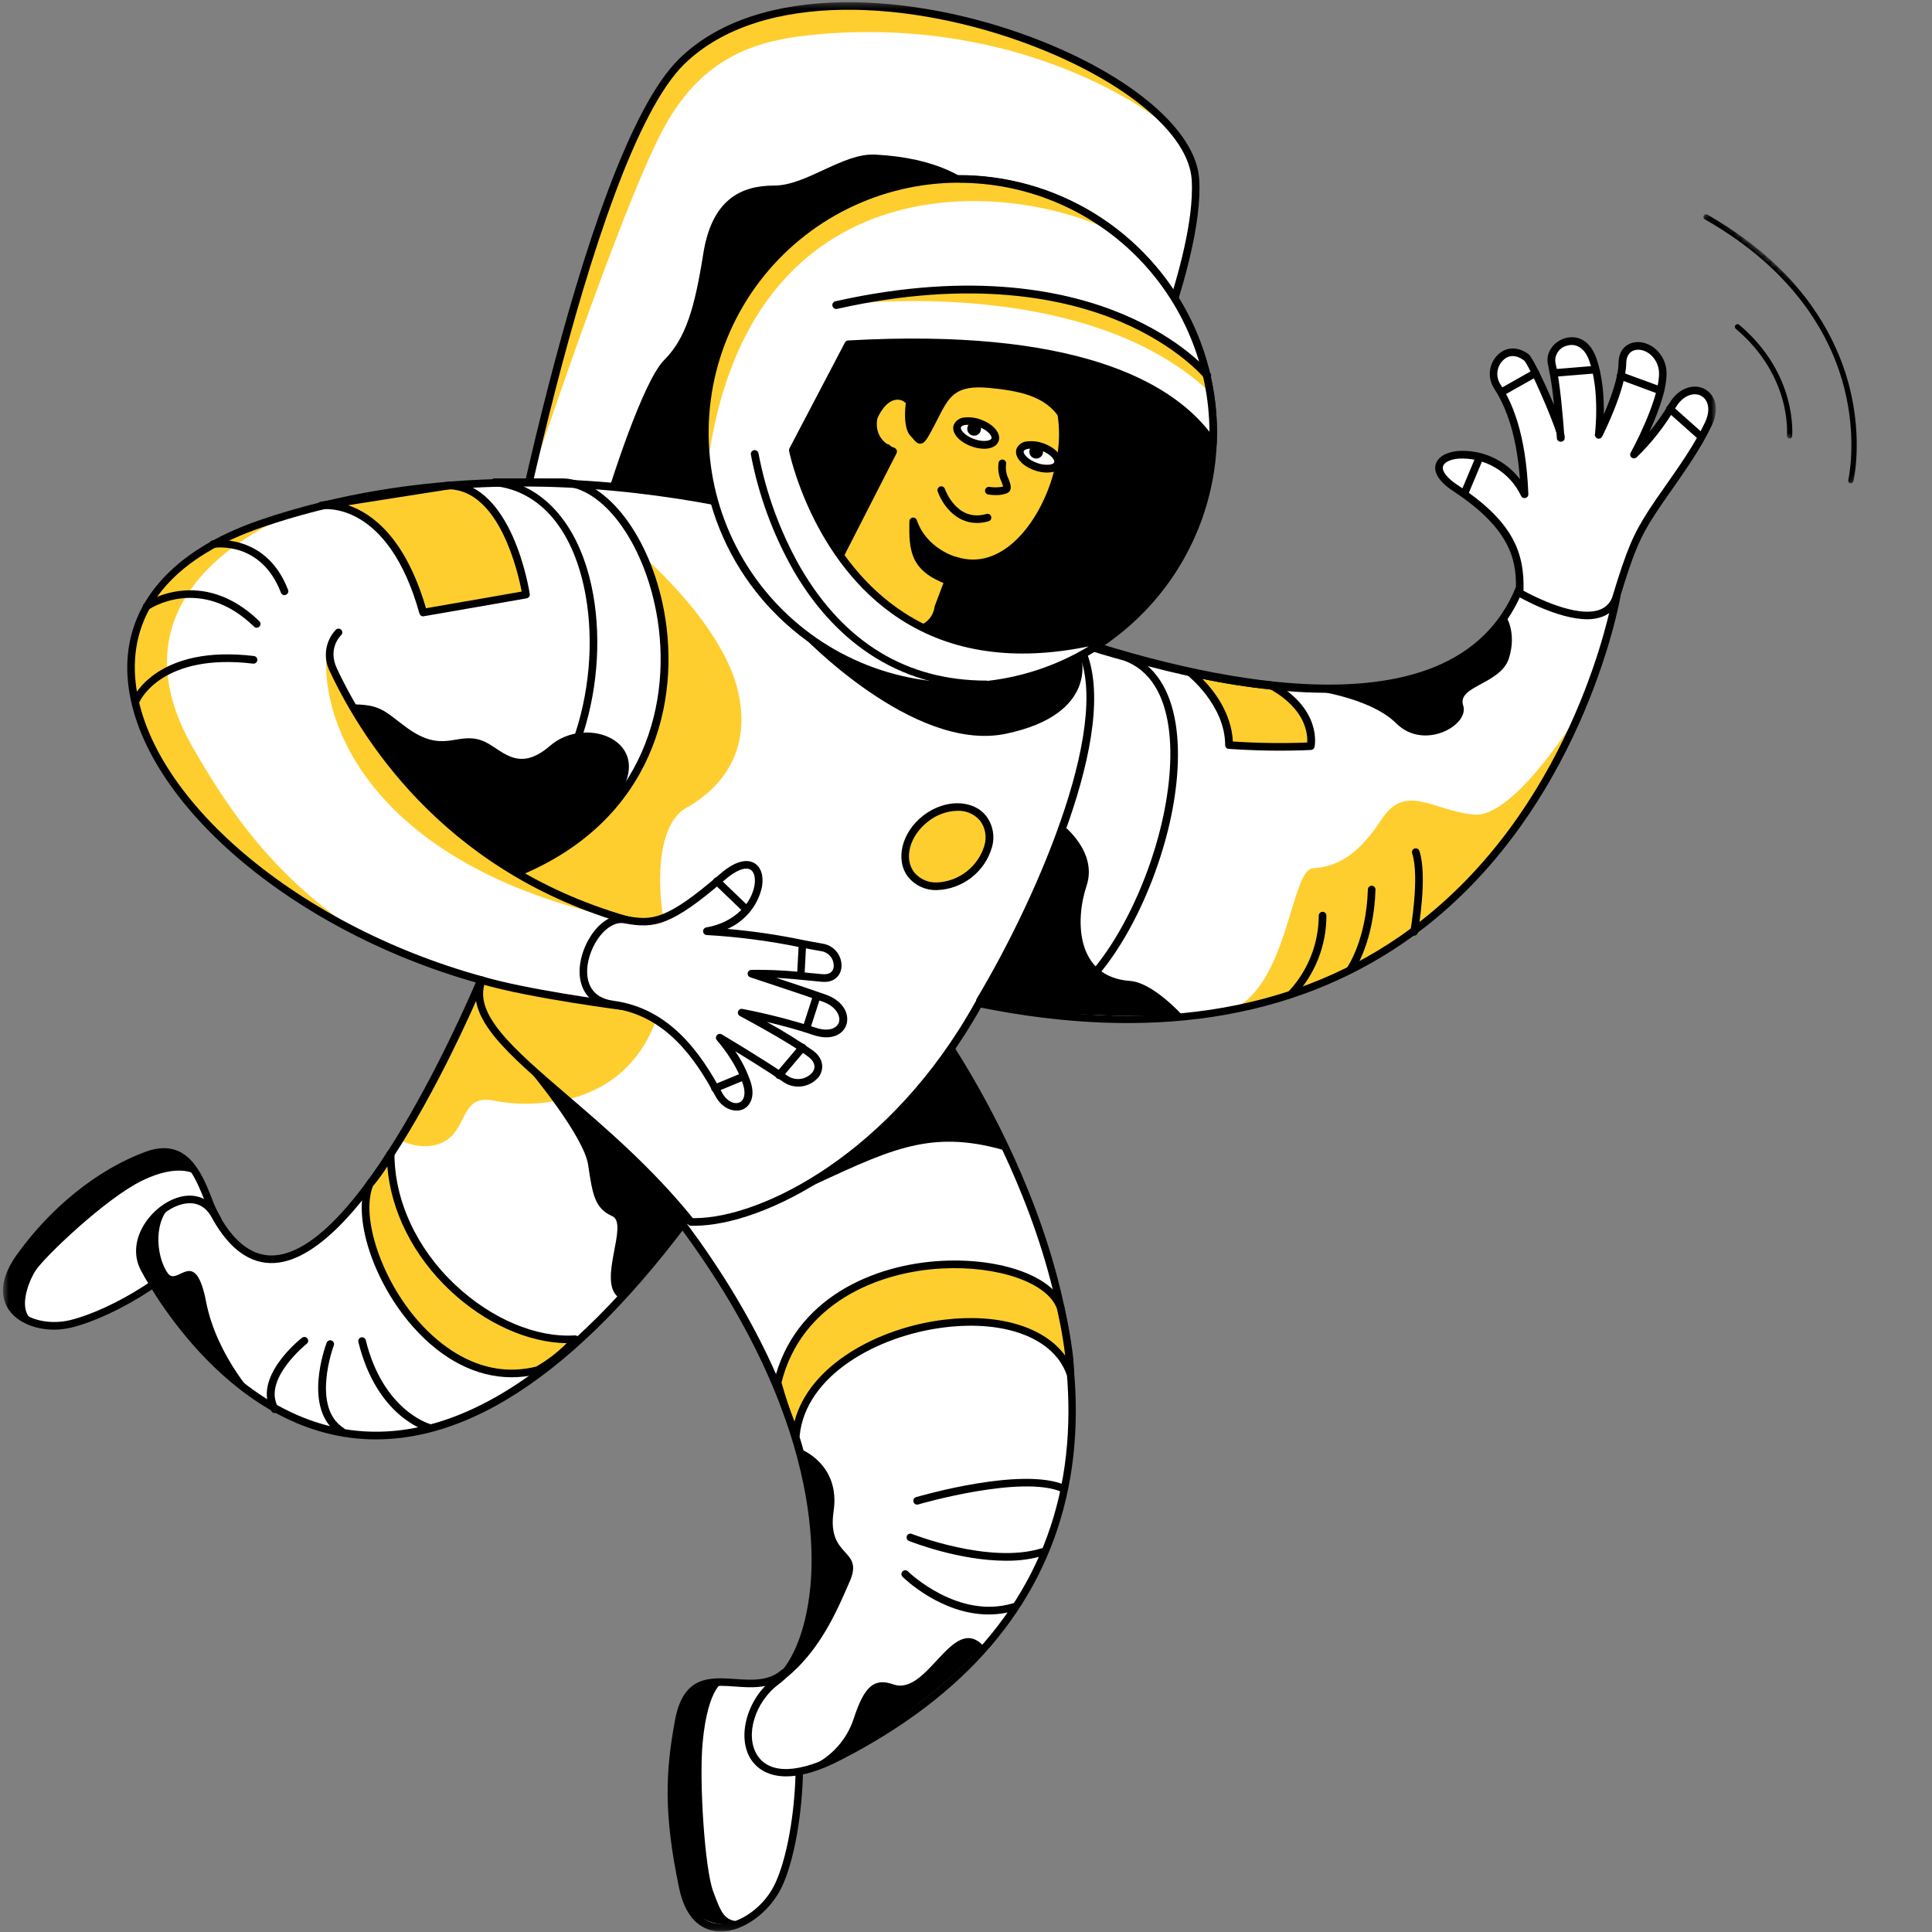 <svg width="328" height="328" viewBox="0 0 328 328" fill="none" xmlns="http://www.w3.org/2000/svg">
  <rect x="0" y="0" width="328" height="328" fill="#808080" stroke="none"/>
  <mask id="mask0_0_1" style="mask-type:luminance" maskUnits="userSpaceOnUse" x="0" y="0" width="292" height="328">
    <path d="M291.312 0.351H0.5V327.89H291.312V0.351Z" fill="white" />
  </mask>
  <g mask="url(#mask0_0_1)">
    <path
      d="M83.589 111.646C83.589 111.646 98.892 26.841 115.722 10.411C139.025 -12.273 201.634 10.688 202.928 30.439C204.747 57.975 155.855 143.827 150.289 153.228C144.722 162.628 78.23 154.339 81.026 143.827C83.822 133.315 83.589 111.646 83.589 111.646Z"
      fill="white" />
    <path
      d="M197.031 20.554C197.031 20.554 176.337 3.582 141.615 5.617C130.345 6.353 119.722 8.201 112.33 22.415C104.938 36.629 90.257 80.873 90.257 80.873C90.257 80.873 101.908 31.822 108.174 21.31C114.44 10.798 121.121 3.052 138.475 1.21C155.83 -0.631 184.467 6.909 197.031 20.554Z"
      fill="#FECE2F" />
    <path
      d="M131.769 157.931C116.829 157.931 97.17 154.849 87.441 150.824C82.094 148.595 79.712 146.192 80.379 143.672C83.097 133.367 82.968 111.885 82.968 111.665C82.965 111.626 82.965 111.587 82.968 111.549C83.615 108.073 98.503 26.324 115.334 9.958C128.791 -3.209 155.344 -1.251 175.663 6.528C192.092 12.808 203.051 22.169 203.588 30.375C205.53 59.875 151.389 152.627 150.845 153.557C149.013 156.665 141.362 157.931 131.769 157.931ZM84.237 111.704C84.237 113.228 84.347 133.671 81.647 144.008C81.188 145.752 83.427 147.755 87.959 149.635C104.698 156.587 145.699 159.798 149.751 152.924C150.295 151.994 204.19 59.119 202.313 30.478C201.808 22.777 191.173 13.854 175.223 7.749C155.266 0.106 129.316 -1.884 116.188 10.869C99.876 26.763 84.722 109.061 84.237 111.704Z"
      fill="black" />
    <path
      d="M133.089 283.982C127.264 289.151 117.424 280.319 115.243 292.097C113.553 301.213 113.359 308.133 115.936 320.408C118.298 331.65 128.474 327.031 131.905 320.609C135.433 314.006 137.86 294.003 133.089 283.982Z"
      fill="white" />
    <path
      d="M122.376 327.916C122.056 327.915 121.736 327.891 121.418 327.845C119.263 327.541 116.447 326.029 115.301 320.57C112.628 307.842 112.99 300.709 114.602 292.013C116.007 284.441 120.493 284.751 124.836 285.048C127.62 285.242 130.494 285.436 132.662 283.53C132.731 283.459 132.815 283.404 132.908 283.371C133.001 283.337 133.101 283.325 133.199 283.336C133.297 283.356 133.389 283.399 133.468 283.461C133.546 283.522 133.61 283.601 133.653 283.691C138.339 293.518 136.242 313.831 132.449 320.899C130.558 324.504 126.39 327.916 122.376 327.916ZM122.273 286.224C119.179 286.224 116.829 287.109 115.877 292.245C114.259 300.981 113.935 307.713 116.57 320.305C117.353 324.046 119.094 326.21 121.6 326.565C124.875 327.037 129.251 324.24 131.309 320.337C134.87 313.663 136.922 294.791 132.818 285.029C130.358 286.728 127.38 286.521 124.726 286.321C123.878 286.263 123.05 286.205 122.273 286.205V286.224Z"
      fill="black" />
    <path
      d="M36.983 207.098C34.633 203.777 33.52 192.988 24.93 196.173C17.33 198.97 9.271 205.16 3.322 213.494C-2.885 222.216 5.504 226.358 12.1 224.736C19.065 223.024 31.726 215.962 36.983 207.098Z"
      fill="white" />
    <path
      d="M9.174 225.738C5.937 225.738 2.94 224.491 1.484 222.346C0.526 220.937 -0.581 217.868 2.779 213.12C8.604 204.953 16.579 198.544 24.684 195.546C31.804 192.923 34.277 199.216 35.934 203.377C36.341 204.535 36.864 205.65 37.494 206.704C37.561 206.808 37.596 206.929 37.596 207.053C37.596 207.176 37.561 207.298 37.494 207.402C32.186 216.369 19.369 223.593 12.203 225.363C11.212 225.606 10.195 225.732 9.174 225.738ZM27.823 196.224C26.91 196.241 26.006 196.421 25.156 196.754C17.285 199.668 9.517 205.909 3.853 213.869C1.652 216.957 1.206 219.639 2.558 221.622C4.157 223.961 8.19 225.033 11.951 224.109C18.832 222.417 30.982 215.588 36.225 207.092C35.656 206.053 35.164 204.973 34.756 203.861C33.312 200.237 31.713 196.224 27.823 196.224Z"
      fill="black" />
    <path
      d="M158.484 173.624C158.484 173.624 220.749 257.809 142.87 298.041C124.927 307.461 123.697 291.328 131.866 285.371C140.035 279.414 149.253 241.295 101.365 190.649C103.319 175.64 144.489 156.884 158.484 173.624Z"
      fill="white" />
    <path
      d="M133.484 301.581C129.859 301.581 128.157 299.753 127.445 298.622C125.011 294.746 126.933 288.169 131.478 284.848C133.795 283.162 136.779 278.051 137.595 269.2C138.585 258.436 136.986 229.272 100.886 191.095C100.821 191.025 100.772 190.942 100.743 190.852C100.714 190.761 100.705 190.665 100.717 190.571C101.902 181.468 116.013 172.145 128.966 168.391C142.255 164.515 153.195 166.291 158.976 173.211V173.243C159.286 173.663 190.008 215.781 180.984 254.411C176.647 273.005 163.908 287.871 143.116 298.609C138.967 300.813 135.828 301.581 133.484 301.581ZM102.044 190.455C116.408 205.69 126.798 221.028 132.915 236.043C139.032 251.058 139.524 262.403 138.883 269.342C138.035 278.607 134.895 283.982 132.241 285.914C128.209 288.86 126.416 294.597 128.545 297.957C130.675 301.316 135.718 301.084 142.566 297.485C163.008 286.928 175.521 272.346 179.767 254.146C188.577 216.363 158.691 175.033 157.972 174.031C152.528 167.538 142.087 165.936 129.329 169.638C115.431 173.657 103.306 182.935 102.044 190.436V190.455Z"
      fill="black" />
    <path
      d="M24.451 215.245C24.451 215.245 61.613 290.566 124.072 196.199C145.324 166.434 81.926 165.794 81.926 165.794C81.926 165.794 53.185 235.836 36.685 206.71C32.82 198.699 20.78 208.067 24.451 215.245Z"
      fill="white" />
    <path
      d="M95.344 186.701C91.603 187.556 87.725 187.618 83.958 186.882C77.919 185.59 79.608 191.999 74.974 194.028C71.51 195.552 67.853 193.524 67.853 193.524L80.799 167.68C80.799 167.68 83.57 175.608 85.79 177.824C88.01 180.04 95.344 186.701 95.344 186.701Z"
      fill="#FECE2F" />
    <path
      d="M63.84 244.364C63.115 244.364 62.39 244.364 61.658 244.3C37.649 242.781 24.114 216.001 23.849 215.536C22.619 213.113 22.916 210.219 24.664 207.583C26.606 204.695 29.843 202.808 32.587 202.995C34.018 203.092 35.986 203.771 37.267 206.426C39.908 211.091 43.035 213.359 46.563 213.132C62.014 212.163 81.11 166.014 81.304 165.548C81.353 165.429 81.437 165.328 81.544 165.256C81.651 165.185 81.777 165.147 81.906 165.148C83.486 165.148 120.557 165.697 127.866 179.963C130.241 184.627 129.16 190.216 124.629 196.573C103.585 228.296 83.156 244.364 63.84 244.364ZM32.218 204.275C29.979 204.275 27.37 205.89 25.745 208.293C24.263 210.535 23.991 212.958 25.007 214.954C25.137 215.219 38.4 241.534 61.749 243.001C81.168 244.222 101.986 228.354 123.509 195.837C127.762 189.886 128.817 184.744 126.674 180.544C120.163 167.771 86.541 166.543 82.334 166.44C80.269 171.389 62.267 213.43 46.647 214.418C42.588 214.67 39.047 212.183 36.122 207.021C35.287 205.295 34.076 204.391 32.503 204.281L32.218 204.275Z"
      fill="black" />
    <path
      d="M103.423 82.972C103.423 82.972 109.061 64.811 112.757 61.122C116.453 57.433 117.936 52.27 119.405 43.031C120.875 33.792 125.878 31.505 131.413 31.505C136.947 31.505 143.065 25.955 148.599 26.246C169.663 27.357 170.491 40.079 170.491 40.079L119.8 84.723L103.423 82.972Z"
      fill="black" />
    <path
      d="M274.443 101.231C274.443 101.231 262.792 101.509 257.885 100.055C243.405 135.525 170.161 104.093 170.161 104.093L170.051 104.048C165.598 100.339 159.694 97.251 152.166 94.847C152.166 94.847 150.515 94.776 147.803 94.809L150.159 92.987C150.159 92.987 96.633 71.02 44.336 88.891C-0.918 104.396 29.273 151.948 81.816 166.421C77.932 176.48 100.678 186.714 117.308 207.46C129.775 207.873 152.224 195.565 166.174 170.394C259.756 189.466 274.443 101.231 274.443 101.231Z"
      fill="white" />
    <path
      d="M104.718 170.84C100.4 170.439 85.441 167.144 81.492 166.266C81.388 166.802 81.34 167.347 81.35 167.894C81.531 173.973 90.218 182.108 96.885 186.514C104.957 184.382 109.301 178.948 111.437 173.069C109.397 171.824 107.098 171.062 104.718 170.84Z"
      fill="#FECE2F" />
    <path
      d="M125.347 117.551C122.842 106.206 109.456 94.679 109.456 94.679L90.982 146.314C90.982 146.314 88.71 146.431 87.745 148.065L104.575 155.625C104.575 155.625 108.802 157.614 112.608 155.902C111.378 148.233 112.084 139.647 116.492 137.166C121.095 134.607 127.814 128.767 125.347 117.551Z"
      fill="#FECE2F" />
    <path
      d="M52.046 86.28C52.046 86.28 16.683 97.774 32.367 126.26C38.601 137.185 46.498 149.222 62.021 159.042C45.948 152.536 17.68 129.859 23.085 107.452C26.548 95.422 43.313 87.954 52.046 86.28Z"
      fill="#FECE2F" />
    <path
      d="M55.522 109.804C53.858 123.217 63.937 147.128 105.268 155.999C105.255 155.999 65.62 144.105 55.522 109.804Z"
      fill="#FECE2F" />
    <path
      d="M106.783 171.609H106.705C106.537 171.609 89.965 169.502 81.628 167.034C81.463 166.986 81.324 166.873 81.243 166.723C81.161 166.572 81.142 166.395 81.191 166.23C81.24 166.066 81.352 165.927 81.503 165.845C81.654 165.764 81.832 165.745 81.997 165.794C89.273 167.952 102.97 169.819 106.181 170.239C106.323 168.178 106.828 162.021 108.265 157.382C76.695 149.131 61.995 126.725 56.033 114.062C55.429 112.914 55.2 111.606 55.378 110.321C55.556 109.036 56.131 107.839 57.023 106.897C57.086 106.839 57.158 106.793 57.238 106.763C57.318 106.733 57.402 106.719 57.487 106.722C57.572 106.725 57.656 106.744 57.734 106.779C57.811 106.814 57.881 106.864 57.939 106.926C57.998 106.988 58.043 107.061 58.073 107.14C58.103 107.22 58.117 107.304 58.114 107.389C58.112 107.474 58.092 107.558 58.057 107.635C58.022 107.712 57.972 107.782 57.91 107.84C57.813 107.931 55.586 110.082 57.205 113.513C63.115 126.06 77.731 148.304 109.249 156.29C109.335 156.313 109.416 156.353 109.488 156.407C109.559 156.461 109.618 156.529 109.663 156.607C109.706 156.685 109.732 156.771 109.74 156.86C109.748 156.949 109.737 157.039 109.708 157.123C107.909 162.512 107.443 170.911 107.436 170.995C107.432 171.084 107.409 171.172 107.369 171.252C107.329 171.332 107.272 171.403 107.203 171.46C107.085 171.558 106.936 171.611 106.783 171.609Z"
      fill="black" />
    <path
      d="M82.482 144.564C106.498 132.934 106.685 84.265 83.958 81.893H95.61C112.058 82.443 127.205 131.5 88.405 147.91C86.359 146.926 84.38 145.808 82.482 144.564Z"
      fill="white" />
    <path
      d="M88.392 148.531C88.293 148.529 88.196 148.505 88.108 148.459C86.035 147.474 84.033 146.349 82.113 145.093C82.02 145.029 81.945 144.942 81.896 144.84C81.847 144.738 81.826 144.625 81.835 144.512C81.844 144.4 81.882 144.292 81.946 144.199C82.009 144.106 82.096 144.031 82.198 143.982C96.438 137.075 102.18 116.847 99.455 101.25C97.513 90.176 91.843 83.347 83.919 82.514C83.748 82.505 83.587 82.429 83.471 82.302C83.356 82.174 83.296 82.007 83.304 81.835C83.313 81.664 83.389 81.503 83.517 81.388C83.644 81.273 83.812 81.213 83.984 81.222H95.636C103.06 81.467 110.401 91.145 112.738 103.718C115.625 119.224 110.796 139.117 88.684 148.479C88.592 148.518 88.492 148.536 88.392 148.531ZM83.777 144.654C84.664 145.19 86.191 146.075 88.418 147.2C109.611 138.083 114.207 118.921 111.43 103.983C109.197 91.985 102.368 82.766 95.578 82.54H88.794C94.788 85.253 99.118 91.837 100.73 101.056C103.475 116.711 97.856 137.011 83.777 144.628V144.654Z"
      fill="black" />
    <path
      d="M182.991 109.158C190.759 122.08 175.411 154.798 166.361 169.89L174.129 171.647C191.121 173.857 210.89 118.908 191.121 111.529C187.056 110.45 182.991 109.158 182.991 109.158Z"
      fill="white" />
    <path
      d="M175.12 172.384C174.758 172.383 174.397 172.359 174.039 172.313L166.213 170.549C166.113 170.527 166.02 170.481 165.941 170.416C165.862 170.351 165.8 170.268 165.759 170.174C165.719 170.08 165.701 169.978 165.708 169.876C165.715 169.773 165.746 169.674 165.798 169.586C176.382 151.916 189.542 121.324 182.428 109.501C182.362 109.388 182.331 109.258 182.341 109.128C182.35 108.999 182.398 108.874 182.48 108.772C182.561 108.67 182.671 108.595 182.796 108.557C182.921 108.518 183.054 108.519 183.179 108.557C183.217 108.557 187.276 109.85 191.283 110.948C201.064 114.592 201.303 128.851 198.28 140.984C194.429 156.452 184.622 172.384 175.12 172.384ZM167.352 169.483L174.246 171.04C174.544 171.079 174.845 171.098 175.145 171.098C183.703 171.098 193.27 155.728 197.005 140.661C199.899 129.064 199.802 115.464 190.869 112.162C188.357 111.478 185.807 110.709 184.253 110.224C190.396 124.057 176.337 154.294 167.371 169.483H167.352Z"
      fill="black" />
    <path
      d="M268.346 120.594C268.346 120.594 257.257 138.846 250.331 138.297C243.405 137.747 238.679 132.76 234.536 139.124C230.394 145.487 226.769 147.148 222.885 147.419C219.001 147.691 218.723 168.443 208.197 171.764C231.902 166.505 255.6 152.123 268.346 120.594Z"
      fill="#FECE2F" />
    <path
      d="M106.291 156.135C110.932 156.962 113.67 156.626 122.713 148.802C131.096 141.553 131.419 156.135 120.014 158.093C130.371 158.739 134.772 160.031 139.556 160.851C142.793 161.394 143.349 166.369 139.556 166.02C135.957 165.703 131.749 165.148 127.594 165.29C127.594 165.29 136.656 168.262 139.964 169.451C145.142 171.299 143.718 176.939 138.19 175.046C134.172 173.741 130.078 172.684 125.93 171.88C125.93 171.88 134.125 176.189 137.685 178.89C141.116 181.474 136.811 185.506 133.154 182.993C129.121 180.221 122.221 176.125 122.221 176.125C122.221 176.125 125.561 179.827 126.83 183.942C128.157 188.239 123.949 189.311 122.02 185.719C118.9 179.963 113.78 171.835 104.07 170.517C94.477 169.218 100.542 154.681 106.291 156.135Z"
      fill="white" />
    <path
      d="M124.998 188.543C123.775 188.543 122.363 187.78 121.431 186.042C118.059 179.756 113.016 172.384 103.986 171.182C100.691 170.736 99.351 168.882 98.808 167.403C97.61 164.172 99.19 159.921 101.28 157.602C102.873 155.838 104.698 155.101 106.427 155.528C110.654 156.284 113.107 156.284 122.286 148.343C125.373 145.675 127.199 146.05 128.021 146.508C129.186 147.154 129.691 148.686 129.361 150.572C129.019 152.14 128.308 153.605 127.287 154.845C126.266 156.085 124.965 157.066 123.49 157.705C127.765 158.074 132.014 158.695 136.216 159.566C137.414 159.798 138.546 160.018 139.692 160.212C140.643 160.365 141.5 160.875 142.087 161.638C142.674 162.4 142.947 163.358 142.851 164.314C142.696 165.529 141.725 166.899 139.504 166.679L137.232 166.459C135.517 166.291 133.666 166.111 131.782 166.007C134.649 166.957 138.326 168.191 140.197 168.856C143.278 169.955 144.275 172.281 143.673 174.025C143.11 175.627 141.136 176.764 137.99 175.692C135.4 174.794 132.487 174.038 130.189 173.495C132.916 174.977 135.552 176.616 138.087 178.405C139.932 179.801 139.873 181.636 139.006 182.825C138.27 183.726 137.211 184.307 136.054 184.444C134.897 184.582 133.732 184.265 132.805 183.561C130.487 181.965 127.179 179.911 124.823 178.47C125.953 180.109 126.844 181.899 127.471 183.787C128.273 186.372 127.225 187.884 126.073 188.362C125.73 188.493 125.365 188.555 124.998 188.543ZM105.462 156.704C104.064 156.704 102.873 157.77 102.225 158.467C100.361 160.535 99.028 164.282 100.012 166.957C100.62 168.624 102.012 169.612 104.148 169.903C113.767 171.195 119.036 178.897 122.558 185.454C123.406 187.037 124.694 187.522 125.522 187.173C126.351 186.824 126.636 185.642 126.17 184.175C124.959 180.24 121.729 176.635 121.697 176.596C121.596 176.479 121.541 176.33 121.541 176.177C121.541 176.023 121.596 175.874 121.697 175.757C121.795 175.636 121.933 175.554 122.086 175.527C122.24 175.499 122.398 175.528 122.532 175.608C122.603 175.653 129.497 179.749 133.504 182.502C134.152 183.014 134.974 183.256 135.797 183.177C136.62 183.097 137.381 182.702 137.918 182.075C138.566 181.197 138.32 180.24 137.271 179.439C133.789 176.81 125.684 172.539 125.619 172.494C125.481 172.422 125.373 172.304 125.315 172.159C125.258 172.015 125.254 171.855 125.305 171.708C125.356 171.561 125.459 171.437 125.594 171.36C125.729 171.282 125.887 171.256 126.04 171.286C130.213 172.09 134.333 173.145 138.378 174.445C140.682 175.24 142.068 174.581 142.417 173.579C142.767 172.578 141.99 170.879 139.731 170.077C136.436 168.902 127.432 165.949 127.374 165.917C127.229 165.869 127.105 165.773 127.025 165.644C126.945 165.515 126.912 165.361 126.934 165.211C126.956 165.06 127.03 164.922 127.143 164.821C127.257 164.72 127.403 164.661 127.555 164.657C130.823 164.614 134.09 164.786 137.336 165.174L139.595 165.387C140.741 165.49 141.427 165.051 141.537 164.153C141.587 163.527 141.401 162.906 141.013 162.411C140.626 161.917 140.066 161.586 139.446 161.485C138.281 161.291 137.142 161.071 135.938 160.838C130.676 159.75 125.34 159.05 119.975 158.745C119.81 158.735 119.655 158.663 119.542 158.543C119.429 158.423 119.366 158.264 119.366 158.099C119.364 157.945 119.417 157.795 119.516 157.677C119.614 157.559 119.752 157.479 119.904 157.453C124.849 156.6 127.574 153.26 128.086 150.346C128.312 149.054 128.04 148.001 127.38 147.626C126.513 147.135 124.927 147.768 123.134 149.312C113.974 157.233 111.074 157.666 106.181 156.788H106.135C105.915 156.731 105.689 156.703 105.462 156.704Z"
      fill="black" />
    <path
      d="M54.583 85.828C54.583 85.828 66.312 84.077 71.86 103.996C81.57 102.336 89.337 100.953 89.337 100.953C89.337 100.953 86.567 82.695 76.314 82.417C69.361 83.528 54.583 85.828 54.583 85.828Z"
      fill="#FECE2F" />
    <path
      d="M71.86 104.642C71.715 104.647 71.572 104.604 71.454 104.518C71.337 104.433 71.252 104.31 71.213 104.17C65.905 85.098 55.114 86.403 54.661 86.468C54.576 86.48 54.489 86.476 54.406 86.456C54.322 86.435 54.244 86.398 54.175 86.347C54.105 86.296 54.047 86.232 54.003 86.158C53.959 86.085 53.929 86.003 53.916 85.918C53.904 85.834 53.908 85.747 53.928 85.664C53.949 85.581 53.986 85.502 54.037 85.433C54.088 85.364 54.153 85.306 54.226 85.262C54.3 85.218 54.382 85.188 54.467 85.175C54.467 85.175 69.245 82.869 76.171 81.764H76.287C86.962 82.055 89.823 100.081 89.939 100.849C89.964 101.016 89.922 101.186 89.823 101.322C89.724 101.459 89.575 101.551 89.409 101.58C89.331 101.58 81.537 102.982 71.931 104.623L71.86 104.642ZM59.101 85.776C63.128 87.133 68.811 91.236 72.32 103.259C80.087 101.928 86.56 100.785 88.567 100.43C87.972 97.296 84.845 83.36 76.333 83.069C71.808 83.786 64.001 84.988 59.101 85.776Z"
      fill="black" />
    <path
      d="M202.015 114.139C202.015 114.139 208.67 119.308 208.67 126.493C213.282 126.829 217.91 126.889 222.529 126.673C222.529 126.673 223.823 120.775 215.874 116.336C210.877 116 205.899 114.876 202.015 114.139Z"
      fill="#FECE2F" />
    <path
      d="M217.35 127.442C214.968 127.442 211.926 127.371 208.599 127.139C208.435 127.127 208.282 127.054 208.17 126.934C208.058 126.814 207.996 126.656 207.997 126.493C207.997 119.709 201.659 114.695 201.595 114.643C201.481 114.554 201.4 114.429 201.366 114.289C201.331 114.149 201.345 114.001 201.404 113.869C201.464 113.737 201.566 113.629 201.695 113.562C201.823 113.495 201.97 113.473 202.113 113.5L204.184 113.907C208.05 114.738 211.963 115.338 215.9 115.703C215.994 115.712 216.084 115.74 216.166 115.787C224.471 120.394 223.215 126.557 223.176 126.816C223.146 126.952 223.072 127.075 222.966 127.166C222.859 127.256 222.727 127.31 222.587 127.32C222.529 127.326 220.522 127.442 217.35 127.442ZM209.278 125.885C213.489 126.164 217.711 126.222 221.927 126.06C222.017 124.645 221.726 120.419 215.654 117.015C211.775 116.65 207.921 116.057 204.113 115.238C206.1 117.234 209.071 121.066 209.304 125.885H209.278Z"
      fill="black" />
    <path
      d="M164.533 148.475C167.91 145.834 168.983 141.573 166.931 138.958C164.878 136.343 160.476 136.364 157.099 139.005C153.722 141.646 152.649 145.907 154.702 148.522C156.755 151.137 161.156 151.116 164.533 148.475Z"
      fill="#FECE2F" />
    <path
      d="M159.092 151.108C158.162 151.144 157.236 150.964 156.387 150.583C155.538 150.202 154.789 149.63 154.198 148.912C151.933 146.024 153.053 141.346 156.703 138.49C160.354 135.635 165.177 135.667 167.442 138.555C168.003 139.305 168.381 140.174 168.548 141.094C168.714 142.015 168.664 142.962 168.4 143.859C167.813 145.886 166.601 147.676 164.938 148.977C163.274 150.278 161.243 151.024 159.131 151.108H159.092ZM162.555 137.65C160.712 137.696 158.937 138.35 157.506 139.511C154.418 141.928 153.389 145.785 155.221 148.117C155.692 148.682 156.288 149.129 156.962 149.424C157.636 149.719 158.37 149.853 159.105 149.816C160.928 149.729 162.679 149.078 164.116 147.954C165.553 146.83 166.604 145.289 167.125 143.543C167.339 142.836 167.385 142.089 167.26 141.362C167.136 140.634 166.843 139.945 166.407 139.35C165.937 138.791 165.345 138.347 164.676 138.052C164.007 137.758 163.279 137.62 162.549 137.65H162.555Z"
      fill="black" />
    <path
      d="M23.085 119.573C22.994 119.575 22.903 119.557 22.819 119.521C22.664 119.452 22.542 119.324 22.48 119.166C22.418 119.007 22.422 118.831 22.489 118.675C22.658 118.294 26.755 109.41 43.113 111.374C43.198 111.384 43.28 111.411 43.355 111.453C43.429 111.495 43.495 111.551 43.548 111.618C43.601 111.685 43.64 111.762 43.663 111.845C43.686 111.927 43.693 112.013 43.682 112.098C43.672 112.183 43.645 112.265 43.603 112.339C43.561 112.414 43.505 112.479 43.438 112.532C43.37 112.585 43.293 112.624 43.211 112.647C43.129 112.67 43.042 112.677 42.957 112.666C27.61 110.832 23.803 118.849 23.674 119.192C23.623 119.305 23.54 119.401 23.436 119.469C23.331 119.537 23.209 119.573 23.085 119.573Z"
      fill="black" />
    <path
      d="M43.592 106.574C43.423 106.575 43.26 106.51 43.139 106.393C34.024 97.555 25.389 103.389 25.299 103.447C25.158 103.544 24.984 103.582 24.815 103.552C24.647 103.521 24.497 103.426 24.399 103.285C24.301 103.145 24.263 102.971 24.294 102.803C24.324 102.635 24.42 102.485 24.561 102.387C24.658 102.323 34.167 95.894 44.038 105.469C44.159 105.59 44.227 105.754 44.227 105.925C44.227 106.095 44.159 106.259 44.038 106.38C43.92 106.5 43.76 106.57 43.592 106.574Z"
      fill="black" />
    <path
      d="M48.304 101.043C48.173 101.044 48.044 101.005 47.935 100.931C47.827 100.858 47.743 100.752 47.696 100.63C44.336 91.85 36.627 92.961 36.303 93.013C36.134 93.039 35.961 92.997 35.823 92.896C35.685 92.796 35.592 92.645 35.565 92.476C35.539 92.309 35.58 92.137 35.679 91.999C35.778 91.862 35.928 91.768 36.096 91.74C36.186 91.74 45.158 90.383 48.906 100.139C48.937 100.219 48.952 100.304 48.95 100.389C48.948 100.475 48.929 100.559 48.894 100.637C48.859 100.715 48.809 100.786 48.747 100.844C48.684 100.903 48.611 100.949 48.531 100.979C48.46 101.014 48.383 101.036 48.304 101.043Z"
      fill="black" />
    <path
      d="M219.292 169.367C219.205 169.366 219.119 169.349 219.039 169.314C218.959 169.28 218.886 169.23 218.826 169.167C218.706 169.045 218.638 168.882 218.638 168.711C218.638 168.54 218.706 168.377 218.826 168.256C222.064 164.77 223.871 160.197 223.888 155.444C223.888 155.272 223.956 155.108 224.078 154.987C224.199 154.866 224.364 154.798 224.535 154.798C224.707 154.798 224.872 154.866 224.993 154.987C225.115 155.108 225.183 155.272 225.183 155.444C225.198 160.557 223.242 165.48 219.719 169.192C219.603 169.301 219.451 169.363 219.292 169.367Z"
      fill="black" />
    <path
      d="M229.267 165.219C229.135 165.219 229.007 165.178 228.898 165.103C228.828 165.054 228.768 164.992 228.721 164.92C228.675 164.848 228.643 164.768 228.628 164.684C228.613 164.6 228.615 164.514 228.634 164.43C228.652 164.347 228.687 164.268 228.737 164.198C228.769 164.153 231.973 159.52 232.226 150.999C232.231 150.827 232.304 150.665 232.429 150.547C232.554 150.43 232.721 150.367 232.892 150.372C233.064 150.377 233.227 150.45 233.344 150.575C233.462 150.7 233.525 150.866 233.52 151.037C233.242 159.979 229.941 164.747 229.798 164.948C229.738 165.032 229.658 165.101 229.566 165.148C229.474 165.195 229.371 165.219 229.267 165.219Z"
      fill="black" />
    <path
      d="M240.078 158.855C240.041 158.861 240.004 158.861 239.967 158.855C239.8 158.825 239.65 158.73 239.552 158.591C239.454 158.452 239.415 158.28 239.443 158.112C239.443 158.015 241.061 148.821 239.741 144.874C239.714 144.793 239.704 144.708 239.71 144.623C239.716 144.539 239.739 144.456 239.777 144.38C239.815 144.304 239.868 144.237 239.932 144.181C239.997 144.125 240.071 144.083 240.152 144.056C240.233 144.03 240.318 144.019 240.403 144.025C240.488 144.031 240.57 144.054 240.647 144.092C240.723 144.13 240.79 144.183 240.846 144.247C240.902 144.312 240.944 144.386 240.971 144.467C242.388 148.718 240.783 157.944 240.712 158.332C240.683 158.479 240.604 158.611 240.489 158.707C240.373 158.802 240.228 158.855 240.078 158.855Z"
      fill="black" />
    <path
      d="M167.85 274.09C159.824 274.09 153.57 268.03 153.266 267.727C153.198 267.669 153.143 267.598 153.103 267.518C153.064 267.438 153.041 267.351 153.037 267.262C153.033 267.173 153.048 267.085 153.08 267.002C153.112 266.918 153.16 266.843 153.223 266.779C153.286 266.716 153.361 266.666 153.443 266.633C153.526 266.6 153.615 266.584 153.704 266.587C153.793 266.59 153.881 266.611 153.962 266.649C154.042 266.688 154.114 266.742 154.172 266.809C154.257 266.887 162.646 275.008 171.98 272.191C172.14 272.153 172.309 272.178 172.452 272.26C172.595 272.342 172.701 272.475 172.749 272.632C172.796 272.789 172.782 272.959 172.709 273.106C172.636 273.254 172.51 273.368 172.356 273.425C170.895 273.867 169.377 274.091 167.85 274.09Z"
      fill="black" />
    <path
      d="M170.789 264.968C162.872 264.968 154.8 261.802 154.373 261.627C154.287 261.602 154.208 261.558 154.14 261.5C154.071 261.442 154.016 261.37 153.977 261.289C153.938 261.208 153.917 261.12 153.914 261.031C153.911 260.941 153.926 260.852 153.96 260.769C153.993 260.686 154.043 260.611 154.107 260.548C154.171 260.485 154.248 260.437 154.332 260.405C154.416 260.373 154.505 260.359 154.595 260.364C154.684 260.369 154.772 260.392 154.852 260.432C154.982 260.484 167.941 265.562 176.738 262.887C176.821 262.857 176.909 262.843 176.997 262.847C177.085 262.852 177.172 262.874 177.251 262.914C177.33 262.953 177.401 263.008 177.458 263.075C177.515 263.142 177.558 263.221 177.583 263.305C177.609 263.389 177.617 263.478 177.607 263.566C177.597 263.653 177.569 263.738 177.525 263.815C177.481 263.891 177.422 263.958 177.351 264.011C177.28 264.063 177.199 264.101 177.113 264.121C175.058 264.713 172.927 264.998 170.789 264.968Z"
      fill="black" />
    <path
      d="M155.804 255.438C155.632 255.462 155.458 255.417 155.319 255.313C155.181 255.209 155.09 255.054 155.066 254.882C155.042 254.711 155.087 254.537 155.191 254.399C155.296 254.261 155.451 254.17 155.622 254.146C156.347 253.933 173.482 248.977 180.751 252.098C180.836 252.126 180.914 252.172 180.98 252.232C181.046 252.292 181.099 252.365 181.136 252.447C181.172 252.529 181.191 252.617 181.192 252.706C181.192 252.796 181.174 252.884 181.139 252.966C181.103 253.048 181.051 253.122 180.986 253.183C180.92 253.244 180.843 253.29 180.758 253.32C180.674 253.349 180.584 253.361 180.495 253.354C180.406 253.347 180.319 253.322 180.24 253.28C173.398 250.34 156.16 255.335 155.985 255.386C155.928 255.413 155.867 255.431 155.804 255.438Z"
      fill="black" />
    <path
      d="M72.689 242.943H72.52C72.171 242.846 63.943 240.481 60.836 227.812C60.802 227.648 60.833 227.478 60.922 227.336C61.012 227.195 61.152 227.094 61.315 227.054C61.477 227.013 61.649 227.038 61.794 227.121C61.939 227.205 62.045 227.341 62.092 227.501C65.005 239.389 72.786 241.67 72.863 241.715C73.035 241.738 73.19 241.829 73.295 241.966C73.4 242.104 73.446 242.277 73.423 242.449C73.4 242.62 73.31 242.775 73.172 242.88C73.034 242.985 72.86 243.031 72.689 243.007V242.943Z"
      fill="black" />
    <path
      d="M58.001 243.634C57.878 243.633 57.757 243.6 57.651 243.537C51.185 239.402 55.282 228.419 55.457 227.96C55.518 227.8 55.64 227.67 55.797 227.6C55.953 227.53 56.132 227.524 56.292 227.585C56.453 227.646 56.582 227.768 56.653 227.924C56.723 228.081 56.728 228.259 56.667 228.419C56.629 228.522 52.784 238.898 58.35 242.445C58.468 242.521 58.557 242.632 58.606 242.763C58.655 242.893 58.66 243.036 58.62 243.17C58.581 243.304 58.499 243.421 58.388 243.505C58.276 243.588 58.141 243.634 58.001 243.634Z"
      fill="black" />
    <path
      d="M46.641 239.9C46.526 239.9 46.414 239.871 46.316 239.814C46.217 239.757 46.135 239.675 46.077 239.577C42.789 233.904 50.88 227.405 51.256 227.133C51.322 227.077 51.398 227.035 51.481 227.008C51.564 226.982 51.651 226.973 51.737 226.981C51.824 226.989 51.907 227.015 51.984 227.056C52.06 227.097 52.127 227.153 52.181 227.22C52.236 227.288 52.276 227.366 52.299 227.449C52.323 227.532 52.329 227.619 52.319 227.705C52.308 227.791 52.28 227.874 52.236 227.949C52.193 228.024 52.134 228.089 52.065 228.141C51.987 228.206 44.498 234.221 47.23 238.931C47.273 239.004 47.301 239.085 47.312 239.169C47.324 239.254 47.319 239.339 47.297 239.421C47.276 239.504 47.238 239.581 47.186 239.649C47.135 239.716 47.07 239.773 46.997 239.816C46.889 239.877 46.765 239.907 46.641 239.9Z"
      fill="black" />
    <path
      d="M135.97 166.233H135.931C135.846 166.228 135.763 166.207 135.686 166.169C135.609 166.132 135.541 166.08 135.484 166.017C135.428 165.953 135.384 165.879 135.357 165.799C135.329 165.718 135.317 165.633 135.323 165.548L135.601 160.296C135.609 160.13 135.681 159.974 135.802 159.86C135.922 159.745 136.082 159.682 136.248 159.682C136.333 159.687 136.417 159.708 136.493 159.746C136.57 159.783 136.638 159.835 136.695 159.898C136.752 159.962 136.795 160.036 136.823 160.116C136.85 160.197 136.862 160.282 136.857 160.367L136.585 165.619C136.577 165.78 136.51 165.931 136.396 166.045C136.282 166.158 136.131 166.225 135.97 166.233Z"
      fill="black" />
    <path
      d="M136.889 175.265C136.823 175.267 136.757 175.256 136.695 175.233C136.532 175.181 136.397 175.067 136.318 174.916C136.239 174.765 136.223 174.588 136.274 174.426L138.028 168.986C138.054 168.904 138.096 168.829 138.151 168.764C138.206 168.699 138.273 168.645 138.349 168.606C138.425 168.567 138.507 168.544 138.592 168.537C138.677 168.53 138.763 168.539 138.844 168.566C138.925 168.591 139.001 168.633 139.066 168.688C139.131 168.742 139.185 168.81 139.224 168.885C139.263 168.961 139.287 169.044 139.294 169.128C139.301 169.213 139.291 169.299 139.265 169.38L137.511 174.794C137.473 174.929 137.391 175.049 137.279 175.134C137.167 175.219 137.03 175.265 136.889 175.265Z"
      fill="black" />
    <path
      d="M132.274 183.193C132.15 183.194 132.027 183.16 131.922 183.094C131.817 183.027 131.733 182.932 131.681 182.82C131.628 182.708 131.609 182.582 131.626 182.46C131.643 182.337 131.695 182.221 131.775 182.127L135.75 177.423C135.861 177.292 136.019 177.21 136.19 177.196C136.361 177.181 136.531 177.235 136.663 177.346C136.794 177.456 136.876 177.614 136.89 177.785C136.905 177.956 136.851 178.126 136.74 178.257L132.766 182.96C132.706 183.032 132.63 183.091 132.545 183.131C132.461 183.171 132.368 183.192 132.274 183.193Z"
      fill="black" />
    <path
      d="M121.373 185.409C121.224 185.407 121.081 185.355 120.967 185.26C120.853 185.165 120.774 185.034 120.746 184.888C120.717 184.743 120.739 184.592 120.808 184.461C120.878 184.33 120.99 184.227 121.127 184.169L126.021 182.14C126.18 182.074 126.358 182.074 126.517 182.139C126.676 182.204 126.803 182.33 126.869 182.489C126.935 182.647 126.935 182.825 126.87 182.984C126.804 183.143 126.678 183.269 126.519 183.335L121.619 185.357C121.542 185.393 121.458 185.411 121.373 185.409Z"
      fill="black" />
    <path
      d="M126.636 154.985C126.469 154.984 126.309 154.919 126.189 154.804L121.295 150.1C121.227 150.044 121.17 149.974 121.13 149.895C121.09 149.815 121.066 149.729 121.061 149.64C121.056 149.551 121.069 149.462 121.1 149.379C121.131 149.295 121.178 149.219 121.24 149.155C121.302 149.091 121.376 149.04 121.458 149.006C121.54 148.972 121.629 148.955 121.718 148.956C121.807 148.958 121.894 148.977 121.975 149.014C122.057 149.051 122.129 149.104 122.189 149.17L127.089 153.874C127.182 153.963 127.246 154.079 127.273 154.205C127.3 154.331 127.288 154.463 127.239 154.582C127.19 154.702 127.107 154.804 126.999 154.876C126.892 154.948 126.765 154.986 126.636 154.985Z"
      fill="black" />
    <path
      d="M62.713 201.083C58.83 210.903 72.689 237.315 91.26 232.618C95.966 229.853 97.629 227.359 97.629 227.359C83.777 228.193 66.312 213.533 66.312 195.83C65.29 197.696 64.085 199.456 62.713 201.083Z"
      fill="#FECE2F" />
    <path
      d="M86.865 233.82C80.897 233.82 75.058 230.854 70.067 225.195C63.374 217.603 59.807 206.684 62.111 200.844C62.139 200.775 62.179 200.712 62.228 200.657C63.567 199.063 64.747 197.343 65.749 195.52C65.818 195.393 65.927 195.293 66.059 195.235C66.191 195.177 66.339 195.165 66.479 195.201C66.619 195.237 66.743 195.318 66.831 195.432C66.919 195.546 66.967 195.686 66.966 195.83C66.966 203.835 70.74 211.982 77.323 218.165C83.434 223.896 91.001 227.127 97.597 226.713C97.718 226.705 97.838 226.732 97.944 226.789C98.051 226.846 98.139 226.932 98.199 227.036C98.263 227.139 98.298 227.257 98.298 227.379C98.298 227.5 98.263 227.618 98.199 227.721C98.128 227.824 96.4 230.363 91.616 233.174C91.563 233.204 91.506 233.228 91.448 233.245C89.95 233.626 88.41 233.819 86.865 233.82ZM63.289 201.419C61.263 206.788 64.791 217.248 71.057 224.342C74.475 228.218 81.602 234.35 91.027 232.011C92.924 230.924 94.665 229.588 96.206 228.038C89.642 227.941 82.359 224.678 76.43 219.109C70.19 213.242 66.377 205.664 65.756 198.033C65.006 199.213 64.182 200.343 63.289 201.419Z"
      fill="black" />
    <path
      d="M135.141 243.66C137.083 224.504 176 217.235 181.709 233.116C181.709 228.962 180.072 221.977 180.072 221.977C176.349 211.44 138.1 209.566 132.021 234.75C132.871 237.783 133.913 240.759 135.141 243.66Z"
      fill="#FECE2F" />
    <path
      d="M135.141 244.306C135.015 244.305 134.893 244.267 134.788 244.197C134.683 244.127 134.601 244.028 134.552 243.912C133.308 240.984 132.253 237.98 131.393 234.918C131.368 234.812 131.368 234.702 131.393 234.595C134.831 220.349 148.385 214.644 159.927 214.056C170.193 213.54 178.919 216.776 180.68 221.764V221.835C180.751 222.12 182.337 228.942 182.337 233.116C182.339 233.27 182.286 233.419 182.188 233.538C182.089 233.656 181.952 233.736 181.8 233.762C181.649 233.789 181.493 233.762 181.36 233.685C181.227 233.608 181.126 233.486 181.075 233.342C178.874 227.217 170.757 224.077 160.361 225.35C148.91 226.752 136.779 233.516 135.763 243.731C135.749 243.873 135.688 244.007 135.589 244.111C135.491 244.215 135.361 244.284 135.219 244.306H135.141ZM132.688 234.744C133.307 236.978 134.04 239.18 134.882 241.341C137.368 231.714 149.123 225.421 160.225 224.058C169.604 222.908 177.288 225.272 180.842 230.157C180.434 226.571 179.547 222.578 179.431 222.165C177.851 217.791 169.501 214.858 159.972 215.349C148.942 215.911 136.009 221.312 132.669 234.744H132.688Z"
      fill="black" />
    <path
      d="M33.105 199.345C33.105 199.345 30.335 197.407 24.101 200.45C17.867 203.493 7.336 213.591 5.976 215.801C4.617 218.01 3.07 222.578 5.562 224.103C2.235 222.029 -1.086 219.677 2.791 214.005C6.669 208.332 17.168 198.641 21.861 197.258C26.554 195.875 30.749 194.215 33.105 199.345Z"
      fill="black" />
    <path
      d="M123.075 285.378C123.075 285.378 120.201 285.972 119.282 295.922C118.68 302.454 119.651 317.242 121.069 321.087C122.486 324.931 123.011 326.062 125.529 326.21C122.855 327.328 117.871 326.805 116.305 321.384C114.738 315.963 112.809 300.599 115.858 289.164C116.602 286.566 120.842 284.415 123.075 285.378Z"
      fill="black" />
    <path
      d="M180.402 140.047C180.402 140.047 186.409 144.57 184.467 150.385C182.525 156.2 182.622 165.891 191.859 166.537C195.743 166.808 200.727 172.352 200.727 172.352C200.727 172.352 178.369 173.269 166.543 169.948C171.346 163.281 180.402 140.047 180.402 140.047Z"
      fill="black" />
    <path
      d="M221.513 116.995C221.513 116.995 232.316 118.1 237.048 122.81C241.78 127.52 249.522 123.088 248.409 119.767C247.295 116.446 254.785 116.175 256.176 111.749C257.568 107.323 255.626 104.552 255.626 104.552C255.626 104.552 244.79 120.038 221.513 116.995Z"
      fill="black" />
    <path
      d="M59.574 119.579C59.574 119.579 69.931 137.831 87.654 148.007C92.088 146.534 102.064 141.546 105.948 133.438C109.831 125.33 99.112 121.64 93.383 126.615C87.654 131.59 84.968 126.809 81.731 125.691C77.479 124.218 75.258 128.088 68.979 123.482C65.115 120.6 64.584 119.579 59.574 119.579Z"
      fill="black" />
    <path
      d="M135.866 202.233C150.547 195.501 157.448 191.495 170.582 195.307C169.391 191.941 164.627 181.248 161.455 178.677C156.296 185.209 147.376 195.307 135.866 202.233Z"
      fill="black" />
    <path
      d="M135.944 246.031C135.944 246.031 143.602 272.611 131.555 286.269C138.676 281.521 141.822 274.097 144.275 268.457C146.728 262.816 140.333 264.58 141.524 256.575C142.715 248.57 135.944 246.031 135.944 246.031Z"
      fill="black" />
    <path
      d="M44.051 237.961C44.051 237.961 36.847 230.59 34.989 221.002C33.131 211.414 30.186 218.417 28.516 216.201C26.846 213.985 25.745 208.093 28.885 204.772C25.001 207.356 22.23 211.595 24.632 216.402C27.033 221.208 39.248 235.015 44.051 237.961Z"
      fill="black" />
    <path
      d="M89.687 181.539C89.687 181.539 99.112 192.787 99.85 197.762C100.588 202.737 100.957 205.16 103.915 206.452C106.873 207.744 101.326 217.513 105.022 220.278C109.268 216.221 116.673 206.82 116.673 206.82C116.673 206.82 110.2 197.775 104.847 193.724C99.494 189.673 89.687 181.539 89.687 181.539Z"
      fill="black" />
    <path
      d="M117.878 208.1H117.288C117.195 208.096 117.102 208.073 117.019 208.03C116.935 207.988 116.861 207.928 116.803 207.854C110.026 199.397 102.368 192.82 95.61 187.011C86.178 178.909 79.272 172.972 80.987 166.854C48.265 157.64 22.243 134.549 21.615 114.056C21.266 102.523 29.26 93.381 44.123 88.29C71.264 79.012 98.717 80.621 116.965 83.606C136.727 86.836 150.269 92.341 150.405 92.399C150.51 92.442 150.602 92.512 150.671 92.601C150.74 92.691 150.785 92.797 150.8 92.909C150.814 93.021 150.799 93.135 150.756 93.239C150.713 93.343 150.643 93.435 150.554 93.504L149.699 94.15C151.247 94.15 152.146 94.195 152.192 94.201C152.25 94.195 152.308 94.195 152.366 94.201C159.765 96.566 165.824 99.68 170.381 103.453H170.42C170.893 103.66 218.049 123.643 243.567 113.222C250.143 110.528 254.765 106.005 257.316 99.764C257.376 99.616 257.49 99.495 257.635 99.426C257.78 99.357 257.945 99.344 258.099 99.389C262.831 100.798 274.34 100.539 274.456 100.539C274.551 100.538 274.644 100.556 274.73 100.594C274.816 100.632 274.893 100.689 274.955 100.759C275.017 100.831 275.063 100.916 275.089 101.007C275.114 101.099 275.12 101.195 275.104 101.289C275.045 101.67 268.462 139.35 238.259 160.083C219.266 173.114 195.141 176.81 166.536 171.066C152.095 196.812 129.697 208.1 117.878 208.1ZM117.625 206.807H117.897C129.445 206.807 151.454 195.604 165.61 170.065C165.678 169.945 165.781 169.851 165.905 169.794C166.03 169.737 166.169 169.721 166.303 169.748C194.746 175.563 218.697 171.958 237.508 159.068C264.883 140.287 272.573 107.323 273.68 101.89C271.045 101.922 262.708 101.929 258.286 100.824C255.561 107.129 250.771 111.71 244.046 114.463C218.043 125.091 171.87 105.527 169.922 104.687L169.812 104.649C169.752 104.624 169.697 104.589 169.65 104.545C165.229 100.862 159.293 97.819 152.069 95.5C151.693 95.5 150.127 95.429 147.822 95.461C147.684 95.46 147.549 95.418 147.434 95.341C147.319 95.264 147.229 95.156 147.175 95.028C147.13 94.901 147.127 94.762 147.165 94.632C147.203 94.502 147.282 94.388 147.389 94.305L148.839 93.18C141.071 90.273 91.985 73.288 44.53 89.511C30.043 94.466 22.56 102.936 22.897 114.017C23.544 134.104 49.437 156.846 81.971 165.794C82.058 165.818 82.139 165.859 82.209 165.916C82.279 165.973 82.336 166.044 82.377 166.125C82.418 166.205 82.441 166.293 82.446 166.383C82.451 166.473 82.437 166.563 82.405 166.647C80.294 172.158 87.065 177.979 96.445 186.029C102.86 191.527 110.809 198.363 117.625 206.807Z"
      fill="black" />
    <path
      d="M162.814 116.511C186.645 116.511 205.964 97.228 205.964 73.443C205.964 49.657 186.645 30.375 162.814 30.375C138.983 30.375 119.664 49.657 119.664 73.443C119.664 97.228 138.983 116.511 162.814 116.511Z"
      fill="black" />
    <path
      d="M162.736 117.176C154.542 117.164 146.515 114.859 139.567 110.521C132.62 106.184 127.03 99.988 123.434 92.639C119.838 85.29 118.379 77.081 119.223 68.945C120.067 60.809 123.18 53.073 128.209 46.615C133.238 40.157 139.981 35.237 147.671 32.412C155.362 29.588 163.692 28.973 171.715 30.637C179.738 32.301 187.133 36.178 193.059 41.828C198.985 47.477 203.205 54.672 205.239 62.595C206.667 68.156 206.983 73.943 206.17 79.625C205.357 85.308 203.43 90.775 200.5 95.715C197.569 100.654 193.693 104.969 189.091 108.413C184.49 111.857 179.254 114.363 173.682 115.787C170.107 116.707 166.429 117.174 162.736 117.176ZM162.885 31.001C159.304 31.004 155.738 31.456 152.269 32.345C144.126 34.427 136.784 38.872 131.172 45.119C125.56 51.365 121.93 59.132 120.74 67.438C119.551 75.744 120.856 84.215 124.49 91.78C128.124 99.346 133.924 105.666 141.157 109.941C148.39 114.217 156.73 116.255 165.124 115.8C173.518 115.344 181.587 112.414 188.313 107.381C195.038 102.348 200.117 95.437 202.908 87.523C205.698 79.608 206.075 71.046 203.99 62.918C201.648 53.805 196.341 45.726 188.901 39.95C181.462 34.173 172.311 31.026 162.885 31.001Z"
      fill="black" />
    <path
      d="M178.965 82.094C182.344 71.995 179.67 62.601 172.252 59.397C166.018 56.696 160.387 58.014 154.496 68.19C154.213 67.761 153.814 67.423 153.344 67.214C151.739 66.523 149.085 67.983 148.489 70.109C147.039 75.278 151.641 76.608 151.629 76.621L141.511 96.437C137.905 103.822 157.487 112.35 159.273 103.246L162.257 95.177C169.993 97.619 176.304 90.053 178.965 82.094Z"
      fill="#FECE2F" />
    <path
      d="M153.778 107.84C149.745 107.84 144.644 105.56 142.048 102.361C140.385 100.307 139.983 98.104 140.935 96.165L150.742 76.957C148.567 75.911 146.858 73.611 147.868 69.947C148.079 69.269 148.432 68.642 148.903 68.109C149.373 67.576 149.951 67.148 150.599 66.853C151.057 66.608 151.56 66.462 152.078 66.424C152.595 66.386 153.115 66.457 153.603 66.633C153.885 66.757 154.149 66.92 154.386 67.118C159.746 58.273 165.39 55.708 172.511 58.802C180.188 62.123 183.094 71.782 179.58 82.3C176.88 90.376 170.472 97.962 162.652 95.978L159.901 103.44C159.721 104.458 159.239 105.399 158.518 106.14C157.797 106.882 156.869 107.391 155.855 107.601C155.175 107.767 154.477 107.847 153.778 107.84ZM152.444 67.699C151.994 67.71 151.552 67.82 151.149 68.022C150.67 68.239 150.241 68.553 149.89 68.945C149.539 69.337 149.274 69.797 149.11 70.296C147.984 74.289 150.891 75.685 151.81 76.014C151.899 76.044 151.982 76.093 152.052 76.156C152.122 76.219 152.178 76.296 152.218 76.382C152.258 76.468 152.279 76.562 152.279 76.657C152.279 76.752 152.258 76.846 152.218 76.931L142.094 96.74C141.187 98.608 142.094 100.384 143.065 101.547C145.803 104.926 151.855 107.265 155.525 106.354C156.317 106.205 157.042 105.814 157.601 105.235C158.16 104.657 158.525 103.919 158.645 103.124C158.645 103.091 158.645 103.059 158.645 103.027L161.681 94.97C161.739 94.814 161.854 94.686 162.003 94.612C162.153 94.539 162.325 94.526 162.484 94.576C169.727 96.85 175.806 89.595 178.382 81.887C181.677 72.034 179.068 63.028 172.025 59.985C167.294 57.937 161.578 57.349 155.085 68.526C155.03 68.622 154.952 68.702 154.858 68.759C154.763 68.816 154.656 68.848 154.546 68.852C154.436 68.855 154.326 68.831 154.228 68.781C154.13 68.731 154.046 68.656 153.985 68.565C153.777 68.238 153.478 67.98 153.124 67.822C152.908 67.735 152.677 67.693 152.444 67.699Z"
      fill="black" />
    <path
      d="M147.188 83.334C147.188 83.334 143.103 80.407 144.799 72.667C146.495 64.927 149.033 54.415 156.678 55.514C160.374 49.557 173.935 51.372 178.848 57.924C183.761 64.475 182.356 68.384 180.46 70.677C177.916 66.562 173.029 65.703 168.025 65.224C161.28 64.578 160.425 67.376 158.231 71.588C156.037 75.801 156.38 74.916 155.092 73.624C153.803 72.331 154.444 68.28 154.444 68.28C153.493 66.853 150.386 66.155 148.269 70.929C146.295 75.368 150.606 76.059 150.606 76.059L147.188 83.334Z"
      fill="black" />
    <path
      d="M147.188 83.98C147.051 83.981 146.917 83.938 146.806 83.858C146.625 83.728 142.398 80.627 144.165 72.532C145.693 65.586 148.211 54.041 156.36 54.822C157.882 52.69 160.691 51.431 164.329 51.269C170.213 51.004 176.401 53.582 179.366 57.536C183.412 62.924 183.942 67.486 180.958 71.104C180.891 71.18 180.807 71.241 180.713 71.281C180.619 71.321 180.517 71.34 180.415 71.336C180.311 71.33 180.21 71.298 180.121 71.244C180.032 71.19 179.957 71.115 179.903 71.026C177.476 67.098 172.673 66.329 167.96 65.858C162.167 65.308 161.144 67.311 159.286 70.942C159.131 71.246 158.969 71.588 158.807 71.879C157.415 74.547 157.021 75.245 156.309 75.323C155.771 75.374 155.428 74.98 155.105 74.593C154.957 74.409 154.799 74.235 154.632 74.069C153.337 72.777 153.642 69.489 153.778 68.455C153.579 68.24 153.333 68.074 153.059 67.972C152.784 67.87 152.489 67.834 152.198 67.867C150.955 67.97 149.771 69.159 148.871 71.181C148.34 72.377 148.269 73.352 148.657 74.069C148.894 74.42 149.198 74.72 149.553 74.951C149.908 75.181 150.305 75.339 150.722 75.413C150.822 75.429 150.917 75.469 150.999 75.528C151.081 75.588 151.148 75.666 151.195 75.756C151.239 75.845 151.262 75.943 151.262 76.043C151.262 76.143 151.239 76.241 151.195 76.331L147.758 83.599C147.718 83.686 147.66 83.762 147.587 83.824C147.514 83.885 147.429 83.93 147.337 83.954L147.188 83.98ZM155.603 56.082C149.609 56.082 147.188 64.669 145.414 72.809C144.223 78.224 145.984 81.118 146.961 82.242L149.693 76.473C148.774 76.164 147.998 75.536 147.505 74.703C146.91 73.604 146.968 72.247 147.667 70.665C149.156 67.318 151.065 66.672 152.069 66.588C152.628 66.538 153.191 66.635 153.702 66.868C154.212 67.102 154.653 67.464 154.982 67.919C155.068 68.057 155.102 68.222 155.079 68.384C154.846 69.825 154.768 72.396 155.532 73.165C155.752 73.385 155.927 73.598 156.076 73.772C156.114 73.811 156.147 73.856 156.186 73.901C156.522 73.43 157.131 72.26 157.636 71.317C157.804 71 157.959 70.671 158.115 70.393C160.018 66.665 161.396 63.971 168.064 64.578C172.796 65.031 177.618 65.799 180.46 69.566C182.402 66.555 181.755 62.866 178.311 58.311C175.631 54.739 169.779 52.322 164.368 52.561C160.976 52.71 158.432 53.853 157.208 55.856C157.141 55.964 157.044 56.049 156.929 56.102C156.814 56.154 156.686 56.172 156.561 56.153C156.25 56.109 155.937 56.085 155.622 56.082H155.603Z"
      fill="black" />
    <path
      d="M162.108 95.157C162.108 95.157 156.826 93.749 155.04 88.522C154.923 93.29 155.13 96.379 160.924 98.588C161.257 97.424 161.652 96.279 162.108 95.157Z"
      fill="black" />
    <path
      d="M160.924 99.234C160.844 99.235 160.765 99.22 160.691 99.189C154.632 96.882 154.27 93.613 154.393 88.509C154.394 88.356 154.451 88.209 154.551 88.093C154.652 87.978 154.79 87.902 154.941 87.879C155.093 87.855 155.248 87.886 155.378 87.966C155.509 88.046 155.607 88.17 155.655 88.316C157.305 93.155 162.225 94.518 162.277 94.531C162.366 94.555 162.448 94.598 162.519 94.656C162.59 94.715 162.648 94.788 162.688 94.87C162.729 94.953 162.751 95.043 162.754 95.135C162.756 95.227 162.739 95.318 162.704 95.403C162.704 95.403 162.057 96.973 161.545 98.763C161.52 98.849 161.477 98.929 161.419 98.998C161.361 99.067 161.29 99.124 161.209 99.163C161.121 99.208 161.023 99.233 160.924 99.234ZM155.707 91.281C155.888 94.175 156.82 96.153 160.503 97.742C160.782 96.857 161.06 96.081 161.254 95.571C159.017 94.726 157.085 93.232 155.707 91.281Z"
      fill="black" />
    <path
      d="M186.13 108.79C142.896 118.746 134.585 76.428 134.585 76.428L144.003 58.447C184.654 56.153 200.093 66.446 205.932 75.245C206.339 65.506 203.423 55.916 197.662 48.045C191.9 40.174 183.634 34.486 174.214 31.912C164.794 29.338 154.778 30.029 145.802 33.874C136.827 37.718 129.424 44.487 124.804 53.075C120.183 61.664 118.618 71.562 120.365 81.153C122.111 90.744 127.066 99.46 134.419 105.876C141.772 112.292 151.088 116.028 160.845 116.474C170.601 116.92 180.221 114.049 188.131 108.331L186.13 108.79Z"
      fill="white" />
    <path
      d="M168.927 74.682C169.262 73.771 168.103 72.508 166.338 71.86C164.573 71.213 162.87 71.427 162.535 72.338C162.199 73.248 163.358 74.512 165.123 75.159C166.888 75.807 168.591 75.593 168.927 74.682Z"
      fill="white" />
    <path
      d="M167.08 76.189C166.334 76.177 165.595 76.035 164.898 75.769C162.73 74.974 161.455 73.404 161.927 72.118C162.092 71.753 162.357 71.443 162.692 71.222C163.026 71.001 163.417 70.88 163.817 70.871C164.75 70.783 165.689 70.914 166.562 71.252C168.731 72.047 170.006 73.617 169.533 74.903C169.229 75.736 168.29 76.189 167.08 76.189ZM164.374 72.131C164.243 72.121 164.111 72.121 163.979 72.131C163.533 72.183 163.215 72.344 163.144 72.538C162.989 72.952 163.792 73.96 165.345 74.528C166.899 75.097 168.167 74.851 168.323 74.431C168.478 74.011 167.675 73.01 166.115 72.441C165.557 72.239 164.968 72.134 164.374 72.131Z"
      fill="black" />
    <path
      d="M165.377 73.966C166.021 73.966 166.543 73.445 166.543 72.803C166.543 72.161 166.021 71.64 165.377 71.64C164.734 71.64 164.212 72.161 164.212 72.803C164.212 73.445 164.734 73.966 165.377 73.966Z"
      fill="black" />
    <path
      d="M179.584 78.735C179.919 77.824 178.76 76.561 176.995 75.913C175.23 75.266 173.527 75.48 173.192 76.391C172.856 77.302 174.015 78.565 175.78 79.212C177.545 79.86 179.248 79.646 179.584 78.735Z"
      fill="white" />
    <path
      d="M177.741 80.233C176.995 80.222 176.257 80.083 175.56 79.82C173.391 79.025 172.116 77.455 172.589 76.169C172.753 75.805 173.018 75.494 173.353 75.275C173.688 75.055 174.078 74.935 174.479 74.929C175.408 74.837 176.345 74.963 177.217 75.297C179.385 76.092 180.661 77.662 180.188 78.954C180.021 79.317 179.756 79.626 179.422 79.845C179.087 80.064 178.698 80.186 178.298 80.194C178.113 80.217 177.927 80.23 177.741 80.233ZM175.035 76.182C174.904 76.172 174.772 76.172 174.64 76.182C174.194 76.24 173.877 76.395 173.799 76.589C173.65 77.002 174.446 78.01 176.006 78.579C176.685 78.846 177.416 78.952 178.142 78.889C178.589 78.837 178.906 78.682 178.978 78.489C179.133 78.069 178.33 77.061 176.777 76.492C176.218 76.29 175.629 76.185 175.035 76.182Z"
      fill="black" />
    <path
      d="M175.922 77.855C176.566 77.855 177.087 77.335 177.087 76.692C177.087 76.05 176.566 75.529 175.922 75.529C175.279 75.529 174.757 76.05 174.757 76.692C174.757 77.335 175.279 77.855 175.922 77.855Z"
      fill="black" />
    <path
      d="M165.856 88.787C162.102 88.787 159.888 85.447 159.183 83.399C159.134 83.239 159.149 83.066 159.226 82.917C159.302 82.768 159.433 82.655 159.592 82.6C159.75 82.546 159.923 82.555 160.075 82.626C160.227 82.696 160.346 82.823 160.406 82.979C160.49 83.211 162.465 88.697 167.475 87.256C167.556 87.232 167.642 87.225 167.726 87.234C167.811 87.243 167.893 87.269 167.967 87.31C168.042 87.35 168.108 87.406 168.161 87.472C168.214 87.538 168.254 87.614 168.277 87.695C168.301 87.777 168.308 87.863 168.299 87.948C168.289 88.032 168.263 88.114 168.221 88.189C168.18 88.263 168.124 88.329 168.057 88.381C167.99 88.434 167.913 88.473 167.831 88.496C167.19 88.685 166.525 88.783 165.856 88.787Z"
      fill="black" />
    <path
      d="M169.119 84.058C168.672 84.059 168.226 84.024 167.785 83.954C167.614 83.928 167.46 83.834 167.357 83.694C167.255 83.555 167.212 83.38 167.238 83.208C167.265 83.037 167.359 82.883 167.499 82.781C167.639 82.678 167.814 82.636 167.986 82.662C168.756 82.786 169.541 82.766 170.303 82.604C170.232 82.333 170.141 82.067 170.032 81.809C169.538 80.788 169.367 79.641 169.54 78.521C169.578 78.354 169.682 78.209 169.827 78.118C169.973 78.027 170.149 77.998 170.316 78.036C170.484 78.075 170.629 78.178 170.72 78.324C170.811 78.469 170.841 78.645 170.802 78.812C170.694 79.681 170.847 80.562 171.242 81.344C171.546 82.132 171.999 83.321 170.899 83.761C170.328 83.966 169.725 84.066 169.119 84.058Z"
      fill="black" />
    <path
      d="M167.468 116.814C149.991 116.814 140.029 106.005 134.76 96.941C131.254 90.798 128.793 84.117 127.477 77.171C127.464 77.086 127.468 76.999 127.488 76.916C127.508 76.832 127.545 76.754 127.596 76.684C127.647 76.615 127.711 76.556 127.784 76.512C127.858 76.467 127.939 76.438 128.024 76.424C128.109 76.411 128.196 76.415 128.28 76.435C128.363 76.456 128.442 76.492 128.511 76.543C128.581 76.594 128.639 76.657 128.684 76.731C128.729 76.804 128.759 76.885 128.772 76.97C130.062 83.778 132.468 90.326 135.892 96.353C143.311 109.087 153.933 115.548 167.462 115.548C167.634 115.548 167.798 115.616 167.92 115.737C168.041 115.858 168.109 116.023 168.109 116.194C168.109 116.365 168.041 116.53 167.92 116.651C167.798 116.772 167.634 116.84 167.462 116.84L167.468 116.814Z"
      fill="black" />
    <path
      d="M135.873 107.601C135.873 107.601 155.001 127.888 170.795 124.567C186.59 121.246 183.541 111.478 183.541 111.478C177.443 113.416 161.927 123.63 135.873 107.601Z"
      fill="black" />
    <path
      d="M143.22 51.715C143.22 51.715 183.91 46.546 205.161 66.374C205.178 65.09 204.788 63.833 204.048 62.782C204.048 62.782 188.254 43.141 143.22 51.715Z"
      fill="#FECE2F" />
    <path
      d="M189.639 39.685C172.09 30.51 126.849 26.453 120.078 79.374C113.133 49.596 151.117 13.822 189.639 39.685Z"
      fill="#FECE2F" />
    <path
      d="M162.821 117.163C154.086 117.16 145.553 114.549 138.318 109.666C131.082 104.783 125.475 97.852 122.218 89.763C118.961 81.675 118.202 72.799 120.04 64.276C121.877 55.754 126.227 47.975 132.529 41.939C138.831 35.904 146.798 31.888 155.406 30.408C164.013 28.928 172.867 30.052 180.83 33.634C188.792 37.217 195.499 43.095 200.087 50.513C204.676 57.93 206.937 66.548 206.579 75.258C206.575 75.396 206.526 75.528 206.441 75.637C206.356 75.745 206.238 75.823 206.105 75.86C205.972 75.897 205.831 75.89 205.702 75.841C205.573 75.792 205.463 75.703 205.388 75.588C199.562 66.84 184.286 56.89 144.411 59.074L135.264 76.518C135.737 78.611 139.841 95.196 153.506 104.028C162.29 109.707 173.216 111.096 185.981 108.157C186.629 108.002 187.328 107.847 187.982 107.685C188.129 107.647 188.285 107.662 188.422 107.727C188.559 107.792 188.669 107.904 188.732 108.042C188.795 108.179 188.808 108.335 188.768 108.481C188.728 108.628 188.637 108.755 188.512 108.842C181.037 114.239 172.048 117.151 162.821 117.163ZM162.821 31.014C156.263 31.014 149.794 32.528 143.92 35.437C138.046 38.347 132.926 42.574 128.96 47.786C124.995 52.999 122.292 59.057 121.062 65.487C119.832 71.916 120.11 78.541 121.872 84.846C123.635 91.15 126.835 96.962 131.222 101.827C135.609 106.692 141.064 110.478 147.161 112.888C153.257 115.299 159.83 116.269 166.365 115.723C172.9 115.177 179.219 113.129 184.829 109.74C172.323 112.324 161.526 110.773 152.807 105.107C137.815 95.416 133.996 76.738 133.963 76.55C133.933 76.406 133.954 76.255 134.022 76.124L143.446 58.15C143.498 58.05 143.575 57.965 143.669 57.904C143.763 57.843 143.872 57.808 143.984 57.801C182.369 55.643 198.559 64.662 205.33 73.307C205.29 62.081 200.794 51.328 192.826 43.404C184.858 35.48 174.068 31.032 162.821 31.034V31.014Z"
      fill="black" />
    <path
      d="M204.974 64.443C204.876 64.442 204.781 64.42 204.693 64.377C204.606 64.335 204.529 64.273 204.469 64.197C204.424 64.145 199.938 58.705 190.111 54.558C181.004 50.726 165.28 47.25 142.113 52.438C141.941 52.476 141.762 52.444 141.614 52.35C141.465 52.255 141.361 52.106 141.323 51.934C141.286 51.763 141.317 51.584 141.412 51.436C141.507 51.288 141.657 51.184 141.828 51.146C165.384 45.868 181.405 49.441 190.7 53.369C200.824 57.652 205.297 63.125 205.479 63.357C205.532 63.423 205.573 63.499 205.597 63.581C205.621 63.663 205.629 63.748 205.62 63.833C205.611 63.917 205.585 64 205.544 64.074C205.503 64.149 205.448 64.215 205.382 64.268C205.268 64.369 205.125 64.431 204.974 64.443Z"
      fill="black" />
    <path
      d="M257.989 100.662C258.228 94.893 257.121 89.466 247.133 82.882C237.877 76.776 253.865 73.449 258.837 83.89C258.435 73.423 255.989 68.339 254.092 65.399C252.305 62.634 255.322 57.801 259.173 60.676C260.241 61.471 265.789 74.476 264.96 74.328C264.96 74.328 264.371 65.341 263.478 61.858C262.585 58.376 268.417 55.456 270.398 60.941C272.379 66.426 271.414 73.817 271.414 73.817C271.414 73.817 275.402 65.948 275.44 61.652C275.479 57.355 281.066 57.93 282.166 62.22C283.266 66.51 277.415 77.138 277.415 77.138C279.929 74.696 282.106 71.93 283.888 68.914C286.885 63.868 292.478 66.723 290.089 71.898C287.7 77.074 283.163 82.811 280.496 86.913C277.829 91.016 276.767 93.581 274.444 101.231C272.12 108.88 257.989 100.662 257.989 100.662Z"
      fill="white" />
    <path
      d="M269.492 105.133C264.455 105.133 257.989 101.412 257.665 101.224C257.562 101.165 257.478 101.079 257.421 100.975C257.364 100.872 257.336 100.754 257.341 100.636C257.549 95.584 256.901 90.099 246.777 83.418C243.806 81.48 243.476 79.871 243.722 78.896C244.033 77.649 245.424 76.776 247.45 76.57C249.476 76.424 251.506 76.786 253.356 77.623C255.206 78.461 256.816 79.746 258.041 81.364C257.393 72.654 255.192 68.319 253.548 65.767C253.025 64.88 252.821 63.842 252.969 62.823C253.118 61.805 253.61 60.867 254.364 60.166C255.807 58.822 257.749 58.822 259.542 60.166C260.118 60.599 262.242 64.921 263.821 68.733C263.633 66.479 263.302 64.239 262.831 62.026C262.274 59.862 263.821 57.995 265.634 57.439C267.446 56.883 269.802 57.439 270.987 60.741C272.139 63.926 272.327 67.686 272.281 70.367C273.401 67.744 274.761 64.074 274.78 61.658C274.799 59.242 276.282 58.26 277.648 58.098C279.59 57.859 282.069 59.281 282.781 62.072C283.493 64.863 281.629 69.773 280.017 73.326C281.228 71.832 282.331 70.254 283.318 68.603C285.098 65.606 287.694 65.173 289.351 66.019C291.008 66.865 292.057 69.14 290.646 72.157C288.93 75.865 286.166 79.807 283.732 83.282C282.729 84.71 281.79 86.054 281.007 87.256C278.418 91.242 277.356 93.755 275.033 101.405C274.835 102.142 274.467 102.821 273.958 103.389C273.448 103.957 272.812 104.398 272.1 104.674C271.266 104.985 270.382 105.141 269.492 105.133ZM258.649 100.294C260.313 101.198 267.711 105.036 271.66 103.486C272.19 103.281 272.663 102.952 273.039 102.527C273.416 102.102 273.684 101.593 273.822 101.043C276.191 93.252 277.279 90.706 279.952 86.565C280.742 85.344 281.693 83.98 282.703 82.552C285.111 79.122 287.836 75.232 289.5 71.627C290.542 69.366 289.882 67.751 288.762 67.176C287.642 66.601 285.791 66.975 284.444 69.243C282.635 72.325 280.419 75.15 277.855 77.642C277.742 77.75 277.595 77.814 277.439 77.822C277.283 77.83 277.13 77.782 277.007 77.686C276.884 77.59 276.8 77.453 276.77 77.3C276.74 77.147 276.767 76.989 276.845 76.854C278.444 73.96 282.392 65.716 281.538 62.401C281.001 60.301 279.221 59.216 277.816 59.39C276.735 59.526 276.101 60.359 276.088 61.684C276.049 66.077 272.158 73.811 271.99 74.134C271.92 74.268 271.805 74.374 271.666 74.432C271.526 74.49 271.37 74.498 271.225 74.453C271.08 74.408 270.956 74.315 270.873 74.188C270.791 74.061 270.755 73.909 270.773 73.759C270.773 73.688 271.692 66.465 269.789 61.186C268.915 58.764 267.271 58.305 266.035 58.686C265.379 58.84 264.809 59.244 264.446 59.811C264.084 60.378 263.957 61.064 264.093 61.723C264.857 64.695 265.388 71.414 265.549 73.617C265.649 73.926 265.671 74.254 265.614 74.573C265.55 74.719 265.438 74.839 265.297 74.914C265.157 74.989 264.994 75.015 264.837 74.987C264.695 74.961 264.565 74.889 264.469 74.781C264.373 74.673 264.316 74.536 264.307 74.392C264.307 74.392 264.307 74.056 264.242 73.527C263.446 70.8 259.555 61.936 258.759 61.206C257.011 59.914 255.801 60.56 255.238 61.115C254.703 61.61 254.352 62.27 254.24 62.989C254.129 63.708 254.264 64.443 254.623 65.076C256.506 67.996 259.063 73.126 259.471 83.89C259.478 84.04 259.433 84.188 259.342 84.308C259.252 84.429 259.123 84.514 258.976 84.549C258.83 84.584 258.675 84.567 258.54 84.501C258.405 84.435 258.297 84.324 258.235 84.187C257.292 82.191 255.772 80.522 253.871 79.395C251.97 78.267 249.774 77.734 247.567 77.862C246.156 78.004 245.133 78.508 244.978 79.212C244.777 80.02 245.716 81.202 247.489 82.371C256.94 88.574 258.83 93.859 258.649 100.294Z"
      fill="black" />
    <path
      d="M254.953 67.208C254.809 67.209 254.67 67.162 254.556 67.076C254.442 66.989 254.36 66.867 254.323 66.729C254.286 66.591 254.296 66.444 254.351 66.312C254.407 66.18 254.504 66.07 254.629 66L260.358 62.769C260.432 62.727 260.513 62.699 260.598 62.688C260.683 62.678 260.769 62.683 260.851 62.706C260.933 62.728 261.01 62.766 261.078 62.818C261.146 62.87 261.202 62.935 261.245 63.008C261.287 63.082 261.315 63.164 261.326 63.248C261.337 63.333 261.331 63.418 261.309 63.5C261.286 63.583 261.248 63.66 261.196 63.727C261.144 63.794 261.079 63.851 261.005 63.894L255.276 67.124C255.178 67.18 255.066 67.209 254.953 67.208Z"
      fill="black" />
    <path
      d="M263.821 63.977C263.649 63.985 263.482 63.925 263.355 63.809C263.228 63.693 263.152 63.532 263.145 63.361C263.137 63.189 263.198 63.022 263.314 62.895C263.43 62.769 263.591 62.693 263.763 62.685L270.508 62.13C270.593 62.123 270.678 62.132 270.76 62.158C270.841 62.185 270.916 62.226 270.981 62.282C271.046 62.337 271.1 62.404 271.138 62.48C271.177 62.556 271.2 62.639 271.207 62.724C271.219 62.893 271.165 63.061 271.054 63.19C270.944 63.32 270.787 63.401 270.618 63.415L263.873 63.971L263.821 63.977Z"
      fill="black" />
    <path
      d="M281.829 66.93C281.754 66.93 281.68 66.917 281.609 66.891L274.864 64.397C274.717 64.329 274.601 64.208 274.539 64.058C274.477 63.908 274.474 63.74 274.53 63.588C274.586 63.436 274.698 63.31 274.843 63.237C274.987 63.163 275.154 63.146 275.311 63.189L282.082 65.677C282.225 65.729 282.346 65.83 282.422 65.962C282.498 66.094 282.525 66.249 282.498 66.399C282.471 66.549 282.392 66.684 282.274 66.782C282.156 66.879 282.008 66.931 281.855 66.93H281.829Z"
      fill="black" />
    <path
      d="M288.671 74.651C288.511 74.65 288.357 74.591 288.238 74.483L283.156 69.96C283.076 69.909 283.008 69.841 282.958 69.761C282.907 69.681 282.874 69.591 282.862 69.497C282.85 69.403 282.859 69.308 282.888 69.218C282.917 69.127 282.966 69.045 283.03 68.975C283.095 68.906 283.174 68.852 283.262 68.816C283.35 68.781 283.445 68.765 283.54 68.77C283.635 68.776 283.727 68.802 283.811 68.846C283.894 68.891 283.967 68.954 284.024 69.03L289.105 73.552C289.204 73.639 289.274 73.754 289.305 73.881C289.337 74.008 289.329 74.142 289.283 74.265C289.236 74.388 289.154 74.493 289.046 74.568C288.938 74.643 288.809 74.683 288.678 74.683L288.671 74.651Z"
      fill="black" />
    <path
      d="M248.758 84.077C248.674 84.078 248.59 84.063 248.512 84.032C248.433 83.999 248.362 83.952 248.302 83.892C248.241 83.831 248.194 83.76 248.161 83.681C248.129 83.603 248.112 83.518 248.112 83.433C248.113 83.348 248.13 83.264 248.163 83.186L250.564 77.468C250.597 77.389 250.645 77.318 250.705 77.258C250.765 77.198 250.837 77.15 250.916 77.118C250.994 77.086 251.079 77.069 251.164 77.069C251.249 77.069 251.333 77.086 251.412 77.119C251.491 77.152 251.562 77.199 251.622 77.26C251.682 77.32 251.73 77.391 251.762 77.47C251.795 77.548 251.812 77.633 251.811 77.718C251.811 77.803 251.794 77.887 251.762 77.965L249.36 83.696C249.308 83.811 249.223 83.909 249.116 83.977C249.009 84.045 248.885 84.079 248.758 84.077Z"
      fill="black" />
    <path
      d="M138.1 299.637C139.708 298.846 141.141 297.742 142.316 296.391C143.491 295.04 144.384 293.468 144.942 291.767C146.728 286.269 148.418 284.822 151.635 285.953C157.461 288.033 161.604 274.078 166.808 279.272C157.888 289.538 143.006 298.299 138.1 299.637Z"
      fill="black" />
  </g>
  <mask id="mask1_0_1" style="mask-type:luminance" maskUnits="userSpaceOnUse" x="276" y="35" width="52" height="48">
    <path d="M276.567 51.889L313.772 82.885L327.432 66.416L290.227 35.42L276.567 51.889Z" fill="white" />
  </mask>
  <g mask="url(#mask1_0_1)">
    <path
      d="M298.915 42.67C308.367 50.544 312.345 59.23 314.001 65.725C316.255 74.746 314.713 81.473 314.646 81.755C314.613 81.863 314.54 81.954 314.443 82.011C314.345 82.068 314.23 82.085 314.121 82.061C314.011 82.036 313.915 81.97 313.853 81.877C313.79 81.784 313.765 81.671 313.782 81.559C313.785 81.48 315.346 74.729 313.115 65.925C311.06 57.804 305.276 46.238 289.409 37.22C289.358 37.191 289.313 37.152 289.278 37.106C289.242 37.06 289.216 37.007 289.201 36.951C289.185 36.894 289.181 36.835 289.189 36.777C289.196 36.718 289.215 36.662 289.244 36.611C289.274 36.56 289.312 36.515 289.359 36.479C289.405 36.443 289.458 36.416 289.514 36.4C289.571 36.385 289.63 36.38 289.688 36.387C289.746 36.394 289.801 36.413 289.852 36.442C293.051 38.246 296.084 40.33 298.915 42.67Z"
      fill="black" />
    <path
      d="M295.263 55.133C305.245 63.548 304.264 73.946 304.254 74.049C304.248 74.107 304.23 74.164 304.202 74.216C304.175 74.268 304.137 74.314 304.091 74.351C304.046 74.388 303.994 74.416 303.938 74.433C303.882 74.451 303.823 74.457 303.765 74.451C303.647 74.44 303.539 74.382 303.465 74.29C303.428 74.245 303.4 74.193 303.384 74.137C303.367 74.08 303.362 74.021 303.368 73.963C303.378 73.861 304.295 63.922 294.691 55.822C294.601 55.746 294.544 55.638 294.534 55.52C294.523 55.402 294.56 55.285 294.636 55.193C294.712 55.102 294.82 55.044 294.938 55.033C295.055 55.021 295.172 55.057 295.263 55.133Z"
      fill="black" />
  </g>
</svg>
